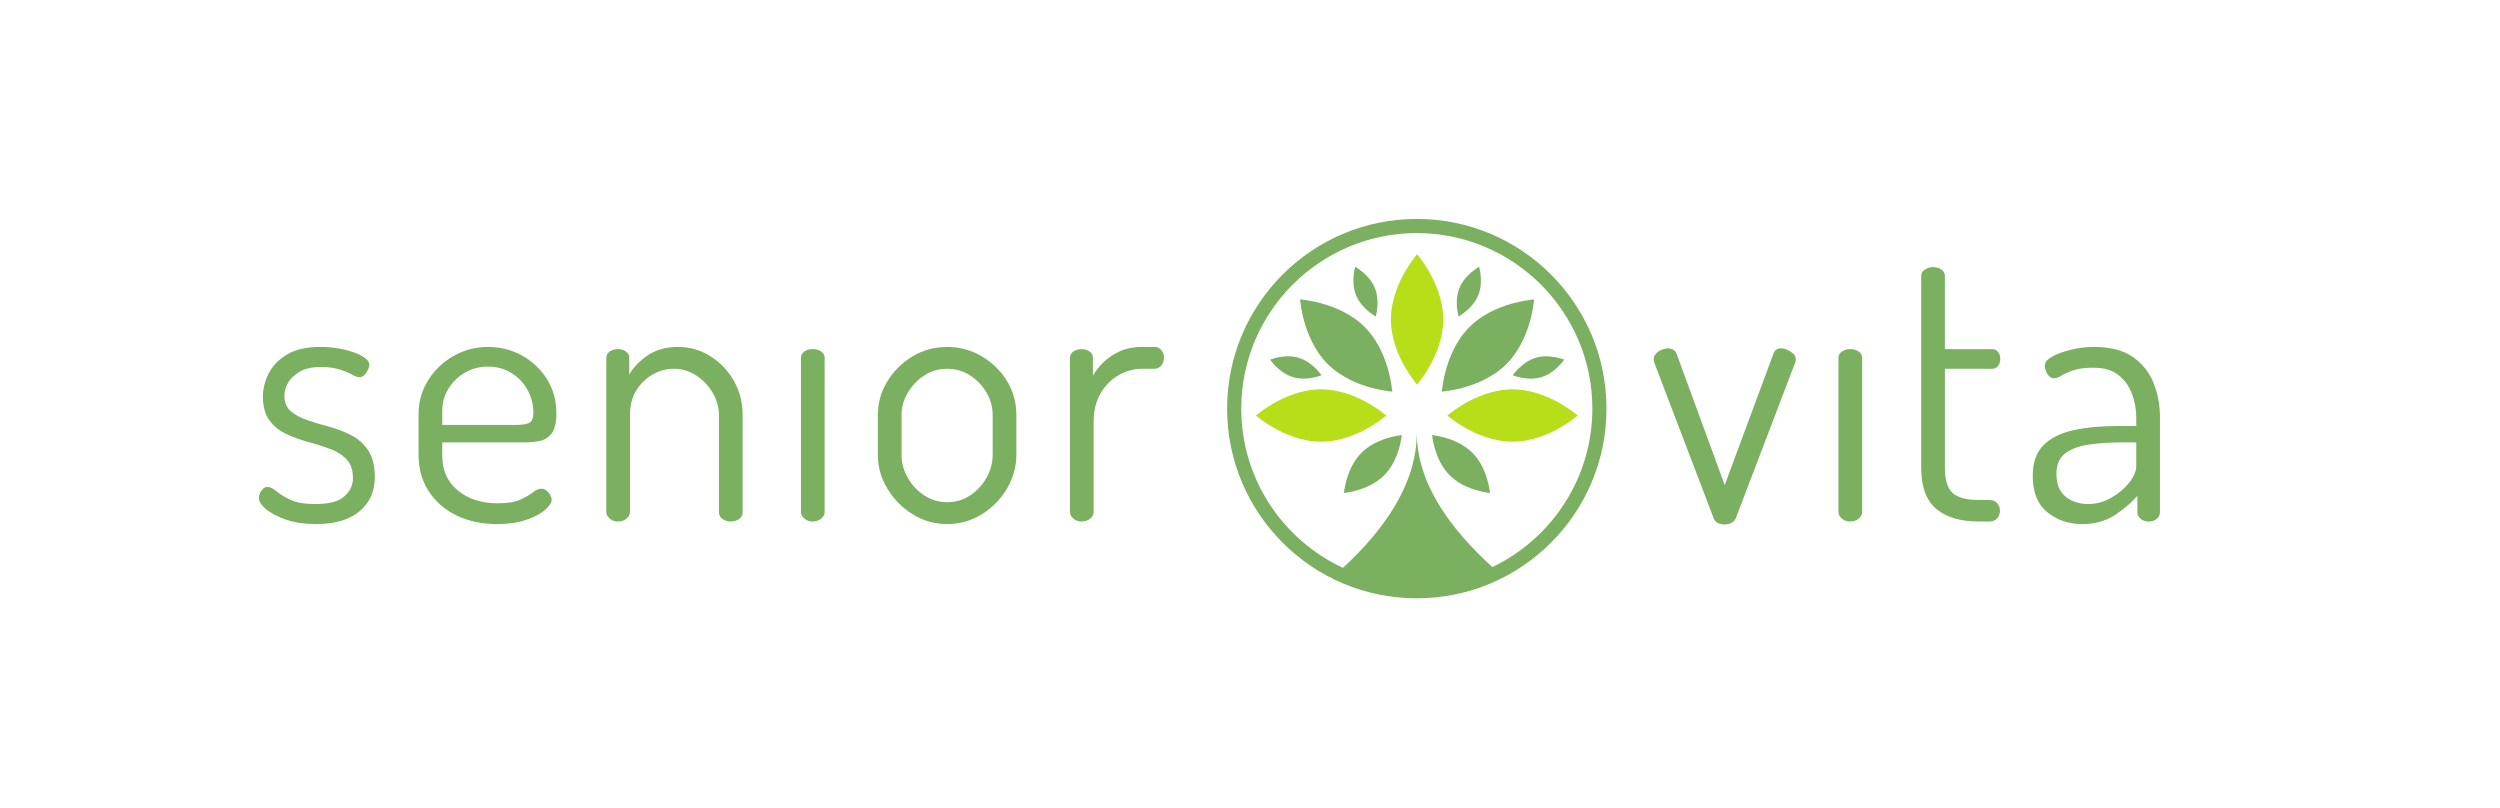 <?xml version="1.0" encoding="UTF-8" standalone="no"?>
<svg
   xmlns:dc="http://purl.org/dc/elements/1.1/"
   xmlns:cc="http://creativecommons.org/ns#"
   xmlns:rdf="http://www.w3.org/1999/02/22-rdf-syntax-ns#"
   xmlns:svg="http://www.w3.org/2000/svg"
   xmlns="http://www.w3.org/2000/svg"
   xmlns:sodipodi="http://sodipodi.sourceforge.net/DTD/sodipodi-0.dtd"
   xmlns:inkscape="http://www.inkscape.org/namespaces/inkscape"
   version="1.1"
   id="svg10"
   xml:space="preserve"
   width="793.701"
   height="256.427"
   viewBox="0 0 793.701 256.427"
   sodipodi:docname="logo_sv.svg"
   inkscape:version="1.0.2-2 (e86c870879, 2021-01-15)"><defs
     id="defs14"><clipPath
       clipPathUnits="userSpaceOnUse"
       id="clipPath26"><path
         d="M 0,192.32 H 595.276 V 0 H 0 Z"
         id="path24" /></clipPath></defs><sodipodi:namedview
     pagecolor="#ffffff"
     bordercolor="#666666"
     borderopacity="1"
     objecttolerance="10"
     gridtolerance="10"
     guidetolerance="10"
     inkscape:pageopacity="0"
     inkscape:pageshadow="2"
     inkscape:window-width="1920"
     inkscape:window-height="1137"
     id="namedview12"
     showgrid="false"
     inkscape:zoom="1.380872"
     inkscape:cx="396.85068"
     inkscape:cy="128.21333"
     inkscape:window-x="-8"
     inkscape:window-y="-8"
     inkscape:window-maximized="1"
     inkscape:current-layer="g18" /><g
     id="g18"
     inkscape:groupmode="layer"
     inkscape:label="SENIOR VITA SLUZBENI (1)"
     transform="matrix(1.333,0,0,-1.333,0,256.427)"><g
       id="g20"><g
         id="g22"
         clip-path="url(#clipPath26)"><g
           id="g28"
           transform="translate(310.461,102.189)"><path
             d="m 0,0 c -0.901,0 -1.754,0.12 -2.533,0.357 -2.646,0.802 -4.542,2.945 -5.445,4.163 0.972,0.348 2.564,0.796 4.308,0.796 0.9,0 1.753,-0.12 2.532,-0.357 C 1.495,4.161 3.397,2.015 4.305,0.795 3.333,0.448 1.742,0 0,0"
             style="fill:#7cb061;fill-opacity:1;fill-rule:nonzero;stroke:none"
             id="path30" /></g><g
           id="g32"
           transform="translate(327.668,116.984)"><path
             d="M 0,0 C -1.304,0.783 -3.624,2.466 -4.677,5.007 -5.729,7.548 -5.278,10.379 -4.91,11.854 -3.607,11.072 -1.286,9.389 -0.233,6.848 0.819,4.306 0.367,1.476 0,0"
             style="fill:#7cb061;fill-opacity:1;fill-rule:nonzero;stroke:none"
             id="path34" /></g><g
           id="g36"
           transform="translate(314.638,87.173)"><path
             d="m 0,0 c -4.61,0 -8.785,1.863 -11.475,3.427 -1.832,1.064 -3.246,2.139 -4.059,2.806 0.813,0.666 2.227,1.742 4.059,2.806 2.69,1.564 6.865,3.427 11.475,3.427 7.216,0 13.416,-4.502 15.534,-6.234 C 14.721,5.566 13.307,4.491 11.476,3.427 8.785,1.863 4.611,0 0,0"
             style="fill:#b8dd19;fill-opacity:1;fill-rule:nonzero;stroke:none"
             id="path38" /></g><g
           id="g40"
           transform="translate(331.6,99.094)"><path
             d="m 0,0 c -1.046,0.104 -2.806,0.344 -4.854,0.886 -3.006,0.797 -7.276,2.431 -10.537,5.691 -3.259,3.26 -4.894,7.53 -5.69,10.537 -0.543,2.049 -0.782,3.808 -0.887,4.855 1.047,-0.104 2.807,-0.344 4.856,-0.886 3.007,-0.797 7.276,-2.431 10.537,-5.691 C -1.474,10.29 -0.272,2.722 0,0"
             style="fill:#7cb061;fill-opacity:1;fill-rule:nonzero;stroke:none"
             id="path42" /></g><g
           id="g44"
           transform="translate(347.38,116.984)"><path
             d="M 0,0 C -0.368,1.476 -0.819,4.306 0.233,6.848 1.286,9.389 3.607,11.071 4.91,11.854 5.277,10.38 5.729,7.549 4.677,5.007 3.624,2.466 1.303,0.783 0,0"
             style="fill:#7cb061;fill-opacity:1;fill-rule:nonzero;stroke:none"
             id="path46" /></g><g
           id="g48"
           transform="translate(364.587,102.189)"><path
             d="m 0,0 c -1.742,0 -3.332,0.448 -4.305,0.795 0.907,1.22 2.809,3.365 5.442,4.164 0.78,0.237 1.633,0.357 2.533,0.357 1.742,0 3.333,-0.448 4.305,-0.795 C 7.068,3.301 5.166,1.155 2.533,0.357 1.753,0.12 0.901,0 0.001,0 Z"
             style="fill:#7cb061;fill-opacity:1;fill-rule:nonzero;stroke:none"
             id="path50" /></g><g
           id="g52"
           transform="translate(343.403,99.094)"><path
             d="m 0,0 c 0.104,1.046 0.344,2.807 0.886,4.855 0.797,3.007 2.43,7.277 5.691,10.537 5.102,5.102 12.669,6.303 15.392,6.576 C 21.865,20.922 21.625,19.162 21.083,17.114 20.286,14.107 18.652,9.837 15.392,6.577 12.132,3.317 7.862,1.683 4.854,0.886 2.807,0.343 1.047,0.104 0,0"
             style="fill:#7cb061;fill-opacity:1;fill-rule:nonzero;stroke:none"
             id="path54" /></g><g
           id="g56"
           transform="translate(360.242,87.173)"><path
             d="m 0,0 c -4.611,0 -8.785,1.863 -11.476,3.427 -1.832,1.064 -3.246,2.139 -4.058,2.806 0.812,0.666 2.226,1.742 4.058,2.806 2.691,1.564 6.865,3.427 11.476,3.427 7.215,0 13.415,-4.502 15.533,-6.234 C 14.72,5.566 13.307,4.491 11.475,3.427 8.785,1.863 4.61,0 0,0"
             style="fill:#b8dd19;fill-opacity:1;fill-rule:nonzero;stroke:none"
             id="path58" /></g><g
           id="g60"
           transform="translate(320.067,74.946)"><path
             d="m 0,0 c 0.248,2.011 1.131,6.514 4.21,9.592 3.077,3.078 7.578,3.962 9.591,4.21 C 13.553,11.79 12.669,7.289 9.591,4.211 6.503,1.123 2.01,0.245 0,0"
             style="fill:#7cb061;fill-opacity:1;fill-rule:nonzero;stroke:none"
             id="path62" /></g><g
           id="g64"
           transform="translate(355.425,57.306)"><path
             d="m 0,0 c -9.959,9.113 -17.984,19.869 -17.984,32.086 0,-12.3 -7.764,-23.199 -17.592,-32.27 -14.289,6.654 -24.219,21.15 -24.219,37.924 0,23.054 18.756,41.81 41.811,41.81 23.053,0 41.809,-18.756 41.809,-41.81 C 23.825,21.121 14.077,6.736 0,0 m -17.984,82.918 c -24.953,0 -45.179,-20.227 -45.179,-45.178 0,-24.951 20.226,-45.178 45.179,-45.178 24.951,0 45.177,20.227 45.177,45.178 0,24.951 -20.226,45.178 -45.177,45.178"
             style="fill:#7cb061;fill-opacity:1;fill-rule:nonzero;stroke:none"
             id="path66" /></g><g
           id="g68"
           transform="translate(337.502,100.749)"><path
             d="m 0,0 c -0.667,0.813 -1.741,2.227 -2.806,4.059 -1.563,2.69 -3.426,6.864 -3.426,11.475 0,4.611 1.863,8.785 3.426,11.475 1.065,1.832 2.14,3.245 2.806,4.059 C 0.667,30.255 1.742,28.841 2.807,27.009 4.37,24.319 6.233,20.145 6.233,15.534 6.233,8.318 1.731,2.118 0,0"
             style="fill:#b8dd19;fill-opacity:1;fill-rule:nonzero;stroke:none"
             id="path70" /></g><g
           id="g72"
           transform="translate(354.878,74.948)"><path
             d="m 0,0 c -2.013,0.248 -6.513,1.132 -9.591,4.209 -3.077,3.078 -3.962,7.579 -4.209,9.591 2.012,-0.248 6.512,-1.132 9.59,-4.209 C -1.132,6.513 -0.248,2.013 0,0"
             style="fill:#7cb061;fill-opacity:1;fill-rule:nonzero;stroke:none"
             id="path74" /></g><g
           id="g76"
           transform="translate(75.294,67.548)"><path
             d="m 0,0 c -2.721,0 -5.093,0.348 -7.118,1.042 -2.028,0.694 -3.619,1.519 -4.776,2.475 -1.158,0.955 -1.735,1.866 -1.735,2.734 0,0.405 0.086,0.795 0.259,1.172 0.174,0.376 0.42,0.708 0.739,0.999 0.317,0.288 0.651,0.433 0.998,0.433 0.636,0 1.346,-0.333 2.127,-0.998 0.781,-0.666 1.88,-1.346 3.299,-2.04 1.418,-0.694 3.429,-1.042 6.034,-1.042 3.298,0 5.613,0.621 6.945,1.867 1.332,1.244 1.997,2.676 1.997,4.297 0,1.91 -0.507,3.4 -1.519,4.471 -1.014,1.071 -2.344,1.911 -3.994,2.518 -1.65,0.608 -3.386,1.157 -5.209,1.65 -1.823,0.491 -3.559,1.129 -5.209,1.91 -1.649,0.782 -2.982,1.866 -3.993,3.256 -1.013,1.388 -1.52,3.269 -1.52,5.643 0,1.851 0.463,3.689 1.389,5.513 0.926,1.823 2.388,3.327 4.385,4.514 1.996,1.186 4.645,1.779 7.943,1.779 1.91,0 3.762,-0.203 5.557,-0.607 1.793,-0.406 3.255,-0.941 4.384,-1.606 1.128,-0.666 1.693,-1.346 1.693,-2.041 0,-0.29 -0.102,-0.666 -0.304,-1.127 -0.203,-0.465 -0.477,-0.884 -0.825,-1.26 -0.347,-0.377 -0.753,-0.564 -1.215,-0.564 -0.464,0 -1.085,0.217 -1.867,0.651 -0.781,0.434 -1.779,0.838 -2.995,1.215 -1.215,0.376 -2.663,0.564 -4.341,0.564 -2.084,0 -3.763,-0.376 -5.035,-1.128 -1.274,-0.753 -2.2,-1.636 -2.779,-2.647 -0.578,-1.014 -0.868,-2.013 -0.868,-2.996 0,-1.679 0.521,-2.952 1.563,-3.82 1.042,-0.869 2.387,-1.578 4.037,-2.127 1.65,-0.551 3.386,-1.071 5.209,-1.563 1.824,-0.492 3.56,-1.172 5.209,-2.04 1.65,-0.868 2.981,-2.083 3.994,-3.646 1.012,-1.563 1.52,-3.647 1.52,-6.251 0,-3.416 -1.216,-6.136 -3.647,-8.161 C 7.901,1.013 4.457,0 0,0"
             style="fill:#7cb061;fill-opacity:1;fill-rule:nonzero;stroke:none"
             id="path78" /></g><g
           id="g80"
           transform="translate(105.334,91.163)"><path
             d="m 0,0 h 17.363 c 1.737,0 2.894,0.188 3.473,0.565 0.578,0.376 0.869,1.172 0.869,2.387 0,1.852 -0.45,3.617 -1.346,5.297 -0.899,1.677 -2.171,3.038 -3.82,4.08 -1.65,1.042 -3.546,1.563 -5.687,1.563 -1.968,0 -3.776,-0.478 -5.426,-1.433 C 3.776,11.504 2.459,10.23 1.476,8.639 0.491,7.046 0,5.267 0,3.299 Z m 13.022,-23.614 c -3.646,0 -6.874,0.695 -9.68,2.084 -2.807,1.389 -5.007,3.312 -6.598,5.773 -1.592,2.46 -2.387,5.34 -2.387,8.639 v 9.723 c 0,2.894 0.751,5.556 2.257,7.987 1.505,2.431 3.516,4.37 6.034,5.817 2.518,1.446 5.281,2.17 8.29,2.17 2.895,0 5.571,-0.68 8.031,-2.039 2.46,-1.361 4.442,-3.228 5.948,-5.601 1.503,-2.374 2.256,-5.093 2.256,-8.16 0,-2.258 -0.376,-3.864 -1.128,-4.819 -0.753,-0.955 -1.692,-1.549 -2.822,-1.779 -1.128,-0.233 -2.329,-0.348 -3.602,-0.348 H 0 v -3.212 c 0,-3.473 1.244,-6.222 3.733,-8.248 2.488,-2.026 5.643,-3.039 9.463,-3.039 2.314,0 4.109,0.29 5.383,0.869 1.272,0.578 2.271,1.157 2.995,1.736 0.723,0.578 1.403,0.869 2.04,0.869 0.463,0 0.882,-0.161 1.259,-0.478 0.376,-0.319 0.665,-0.682 0.869,-1.085 0.201,-0.406 0.303,-0.782 0.303,-1.129 0,-0.637 -0.521,-1.419 -1.563,-2.345 -1.041,-0.926 -2.547,-1.722 -4.514,-2.387 -1.968,-0.664 -4.284,-0.998 -6.946,-0.998"
             style="fill:#7cb061;fill-opacity:1;fill-rule:nonzero;stroke:none"
             id="path82" /></g><g
           id="g84"
           transform="translate(147.179,68.156)"><path
             d="m 0,0 c -0.753,0 -1.404,0.23 -1.953,0.695 -0.551,0.462 -0.825,0.983 -0.825,1.563 v 36.723 c 0,0.637 0.274,1.143 0.825,1.519 0.549,0.376 1.2,0.565 1.953,0.565 0.751,0 1.389,-0.189 1.91,-0.565 0.521,-0.376 0.781,-0.882 0.781,-1.519 v -3.993 c 0.926,1.678 2.372,3.197 4.341,4.558 1.967,1.359 4.398,2.039 7.293,2.039 2.778,0 5.339,-0.737 7.683,-2.212 2.345,-1.477 4.211,-3.431 5.6,-5.861 1.389,-2.431 2.084,-5.152 2.084,-8.161 V 2.258 C 29.692,1.504 29.401,0.94 28.824,0.565 28.244,0.187 27.578,0 26.827,0 26.189,0 25.568,0.187 24.96,0.565 24.353,0.94 24.049,1.504 24.049,2.258 v 23.093 c 0,1.852 -0.493,3.617 -1.476,5.296 -0.985,1.678 -2.288,3.052 -3.907,4.124 -1.621,1.07 -3.416,1.606 -5.383,1.606 -1.737,0 -3.401,-0.45 -4.992,-1.346 C 6.698,34.133 5.396,32.875 4.384,31.255 3.371,29.634 2.865,27.665 2.865,25.351 V 2.258 C 2.865,1.678 2.589,1.157 2.041,0.695 1.489,0.23 0.81,0 0,0"
             style="fill:#7cb061;fill-opacity:1;fill-rule:nonzero;stroke:none"
             id="path86" /></g><g
           id="g88"
           transform="translate(193.538,68.156)"><path
             d="m 0,0 c -0.753,0 -1.404,0.23 -1.953,0.695 -0.551,0.462 -0.825,0.983 -0.825,1.563 v 36.723 c 0,0.637 0.274,1.143 0.825,1.519 0.549,0.376 1.2,0.565 1.953,0.565 0.81,0 1.49,-0.189 2.041,-0.565 0.548,-0.376 0.824,-0.882 0.824,-1.519 V 2.258 C 2.865,1.678 2.589,1.157 2.041,0.695 1.49,0.23 0.81,0 0,0"
             style="fill:#7cb061;fill-opacity:1;fill-rule:nonzero;stroke:none"
             id="path90" /></g><g
           id="g92"
           transform="translate(225.574,72.758)"><path
             d="m 0,0 c 2.025,0 3.849,0.534 5.47,1.606 1.619,1.07 2.922,2.475 3.906,4.211 0.984,1.736 1.476,3.559 1.476,5.47 v 9.462 c 0,1.852 -0.477,3.617 -1.432,5.296 -0.956,1.678 -2.257,3.053 -3.907,4.124 -1.65,1.07 -3.488,1.606 -5.513,1.606 -2.026,0 -3.85,-0.536 -5.47,-1.606 -1.621,-1.071 -2.923,-2.446 -3.907,-4.124 -0.984,-1.679 -1.475,-3.444 -1.475,-5.296 v -9.462 c 0,-1.911 0.491,-3.734 1.475,-5.47 C -8.393,4.081 -7.076,2.676 -5.426,1.606 -3.777,0.534 -1.968,0 0,0 m 0,-5.209 c -2.952,0 -5.673,0.766 -8.161,2.3 -2.489,1.534 -4.501,3.56 -6.033,6.078 -1.535,2.518 -2.301,5.222 -2.301,8.118 v 9.462 c 0,2.894 0.751,5.57 2.256,8.031 1.505,2.459 3.502,4.442 5.991,5.948 2.488,1.503 5.237,2.256 8.248,2.256 2.952,0 5.687,-0.738 8.204,-2.213 2.518,-1.476 4.528,-3.43 6.034,-5.861 1.505,-2.431 2.257,-5.152 2.257,-8.161 V 11.287 C 16.495,8.45 15.743,5.758 14.238,3.212 12.732,0.665 10.722,-1.375 8.204,-2.909 5.687,-4.443 2.952,-5.209 0,-5.209"
             style="fill:#7cb061;fill-opacity:1;fill-rule:nonzero;stroke:none"
             id="path94" /></g><g
           id="g96"
           transform="translate(257.609,68.156)"><path
             d="m 0,0 c -0.753,0 -1.404,0.23 -1.953,0.695 -0.551,0.462 -0.825,0.983 -0.825,1.563 v 36.723 c 0,0.637 0.274,1.143 0.825,1.519 0.549,0.376 1.2,0.565 1.953,0.565 0.751,0 1.389,-0.189 1.91,-0.565 0.521,-0.376 0.781,-0.882 0.781,-1.519 v -4.253 c 0.637,1.156 1.505,2.257 2.605,3.298 1.099,1.042 2.401,1.895 3.907,2.561 1.504,0.665 3.212,0.998 5.122,0.998 h 3.038 c 0.637,0 1.173,-0.246 1.606,-0.737 0.435,-0.493 0.652,-1.115 0.652,-1.867 0,-0.694 -0.217,-1.302 -0.652,-1.823 C 18.536,36.637 18,36.377 17.363,36.377 h -3.038 c -1.91,0 -3.748,-0.508 -5.513,-1.52 C 7.046,33.844 5.613,32.396 4.515,30.517 3.414,28.635 2.865,26.363 2.865,23.701 V 2.258 C 2.865,1.678 2.589,1.157 2.041,0.695 1.49,0.23 0.81,0 0,0"
             style="fill:#7cb061;fill-opacity:1;fill-rule:nonzero;stroke:none"
             id="path98" /></g><g
           id="g100"
           transform="translate(410.776,67.462)"><path
             d="m 0,0 c -0.637,0 -1.187,0.117 -1.649,0.348 -0.464,0.231 -0.782,0.577 -0.955,1.041 l -13.978,36.637 c -0.058,0.115 -0.13,0.318 -0.217,0.608 -0.086,0.289 -0.13,0.52 -0.13,0.695 0,0.462 0.174,0.896 0.521,1.301 0.347,0.405 0.795,0.724 1.345,0.955 0.55,0.231 1.056,0.348 1.52,0.348 0.462,0 0.882,-0.101 1.259,-0.304 0.376,-0.204 0.651,-0.536 0.824,-0.999 L 0,9.376 11.461,40.284 c 0.115,0.462 0.317,0.853 0.607,1.171 0.289,0.318 0.751,0.478 1.389,0.478 0.463,0 0.955,-0.117 1.477,-0.348 0.52,-0.231 0.983,-0.535 1.388,-0.911 0.405,-0.377 0.608,-0.797 0.608,-1.258 0,-0.291 -0.031,-0.552 -0.087,-0.782 -0.058,-0.232 -0.145,-0.434 -0.26,-0.608 L 2.605,1.389 C 2.431,0.983 2.098,0.651 1.606,0.391 1.114,0.13 0.578,0 0,0"
             style="fill:#7cb061;fill-opacity:1;fill-rule:nonzero;stroke:none"
             id="path102" /></g><g
           id="g104"
           transform="translate(440.642,68.156)"><path
             d="m 0,0 c -0.753,0 -1.404,0.23 -1.953,0.695 -0.551,0.462 -0.824,0.983 -0.824,1.563 v 36.723 c 0,0.637 0.273,1.143 0.824,1.519 0.549,0.376 1.2,0.565 1.953,0.565 0.811,0 1.49,-0.189 2.041,-0.565 0.549,-0.376 0.825,-0.882 0.825,-1.519 V 2.258 C 2.866,1.678 2.59,1.157 2.041,0.695 1.49,0.23 0.811,0 0,0"
             style="fill:#7cb061;fill-opacity:1;fill-rule:nonzero;stroke:none"
             id="path106" /></g><g
           id="g108"
           transform="translate(471.376,68.156)"><path
             d="m 0,0 c -4.458,0 -7.872,1.012 -10.244,3.039 -2.374,2.025 -3.561,5.266 -3.561,9.724 v 45.752 c 0,0.636 0.305,1.143 0.912,1.52 0.608,0.376 1.229,0.564 1.868,0.564 0.751,0 1.417,-0.188 1.996,-0.564 0.578,-0.377 0.868,-0.884 0.868,-1.52 V 41.065 H 3.125 c 0.578,0 1.043,-0.232 1.39,-0.694 0.346,-0.465 0.52,-1.014 0.52,-1.65 0,-0.638 -0.174,-1.187 -0.52,-1.65 C 4.168,36.607 3.703,36.377 3.125,36.377 H -8.161 V 12.763 c 0,-2.837 0.607,-4.819 1.823,-5.948 C -5.122,5.687 -3.01,5.122 0,5.122 h 2.431 c 0.81,0 1.432,-0.247 1.867,-0.738 C 4.731,3.892 4.949,3.299 4.949,2.604 4.949,1.91 4.731,1.303 4.298,0.782 3.863,0.26 3.241,0 2.431,0 Z"
             style="fill:#7cb061;fill-opacity:1;fill-rule:nonzero;stroke:none"
             id="path110" /></g><g
           id="g112"
           transform="translate(497.334,72.324)"><path
             d="m 0,0 c 1.91,0 3.732,0.491 5.469,1.476 1.736,0.983 3.169,2.184 4.298,3.603 1.129,1.417 1.693,2.763 1.693,4.037 v 5.556 H 7.813 c -2.604,0 -5.079,-0.16 -7.422,-0.477 -2.345,-0.32 -4.254,-0.999 -5.731,-2.041 -1.475,-1.041 -2.214,-2.691 -2.214,-4.948 0,-2.489 0.739,-4.312 2.214,-5.47 C -3.863,0.578 -2.084,0 0,0 m -1.39,-4.775 c -3.242,0 -6.019,0.94 -8.334,2.822 -2.315,1.88 -3.472,4.76 -3.472,8.638 0,3.182 0.852,5.628 2.56,7.336 1.707,1.707 4.081,2.894 7.119,3.56 3.039,0.665 6.555,0.998 10.549,0.998 h 4.428 v 2.084 c 0,1.851 -0.334,3.689 -0.999,5.512 -0.665,1.824 -1.736,3.328 -3.212,4.515 -1.476,1.186 -3.488,1.78 -6.034,1.78 -1.909,0 -3.473,-0.204 -4.689,-0.608 -1.214,-0.405 -2.17,-0.825 -2.864,-1.259 -0.694,-0.434 -1.274,-0.651 -1.736,-0.651 -0.695,0 -1.245,0.348 -1.65,1.042 -0.406,0.694 -0.607,1.359 -0.607,1.997 0,0.751 0.593,1.461 1.779,2.126 1.186,0.665 2.692,1.216 4.515,1.65 1.823,0.434 3.631,0.651 5.426,0.651 3.877,0 6.959,-0.796 9.246,-2.387 2.286,-1.593 3.935,-3.661 4.949,-6.207 1.012,-2.548 1.52,-5.268 1.52,-8.161 V -1.91 c 0,-0.638 -0.248,-1.173 -0.739,-1.606 -0.493,-0.435 -1.173,-0.651 -2.041,-0.651 -0.694,0 -1.302,0.216 -1.822,0.651 -0.522,0.433 -0.782,0.968 -0.782,1.606 V 1.91 C 10.214,0.231 8.392,-1.302 6.25,-2.691 4.109,-4.081 1.562,-4.775 -1.39,-4.775"
             style="fill:#7cb061;fill-opacity:1;fill-rule:nonzero;stroke:none"
             id="path114" /></g></g></g></g></svg>
